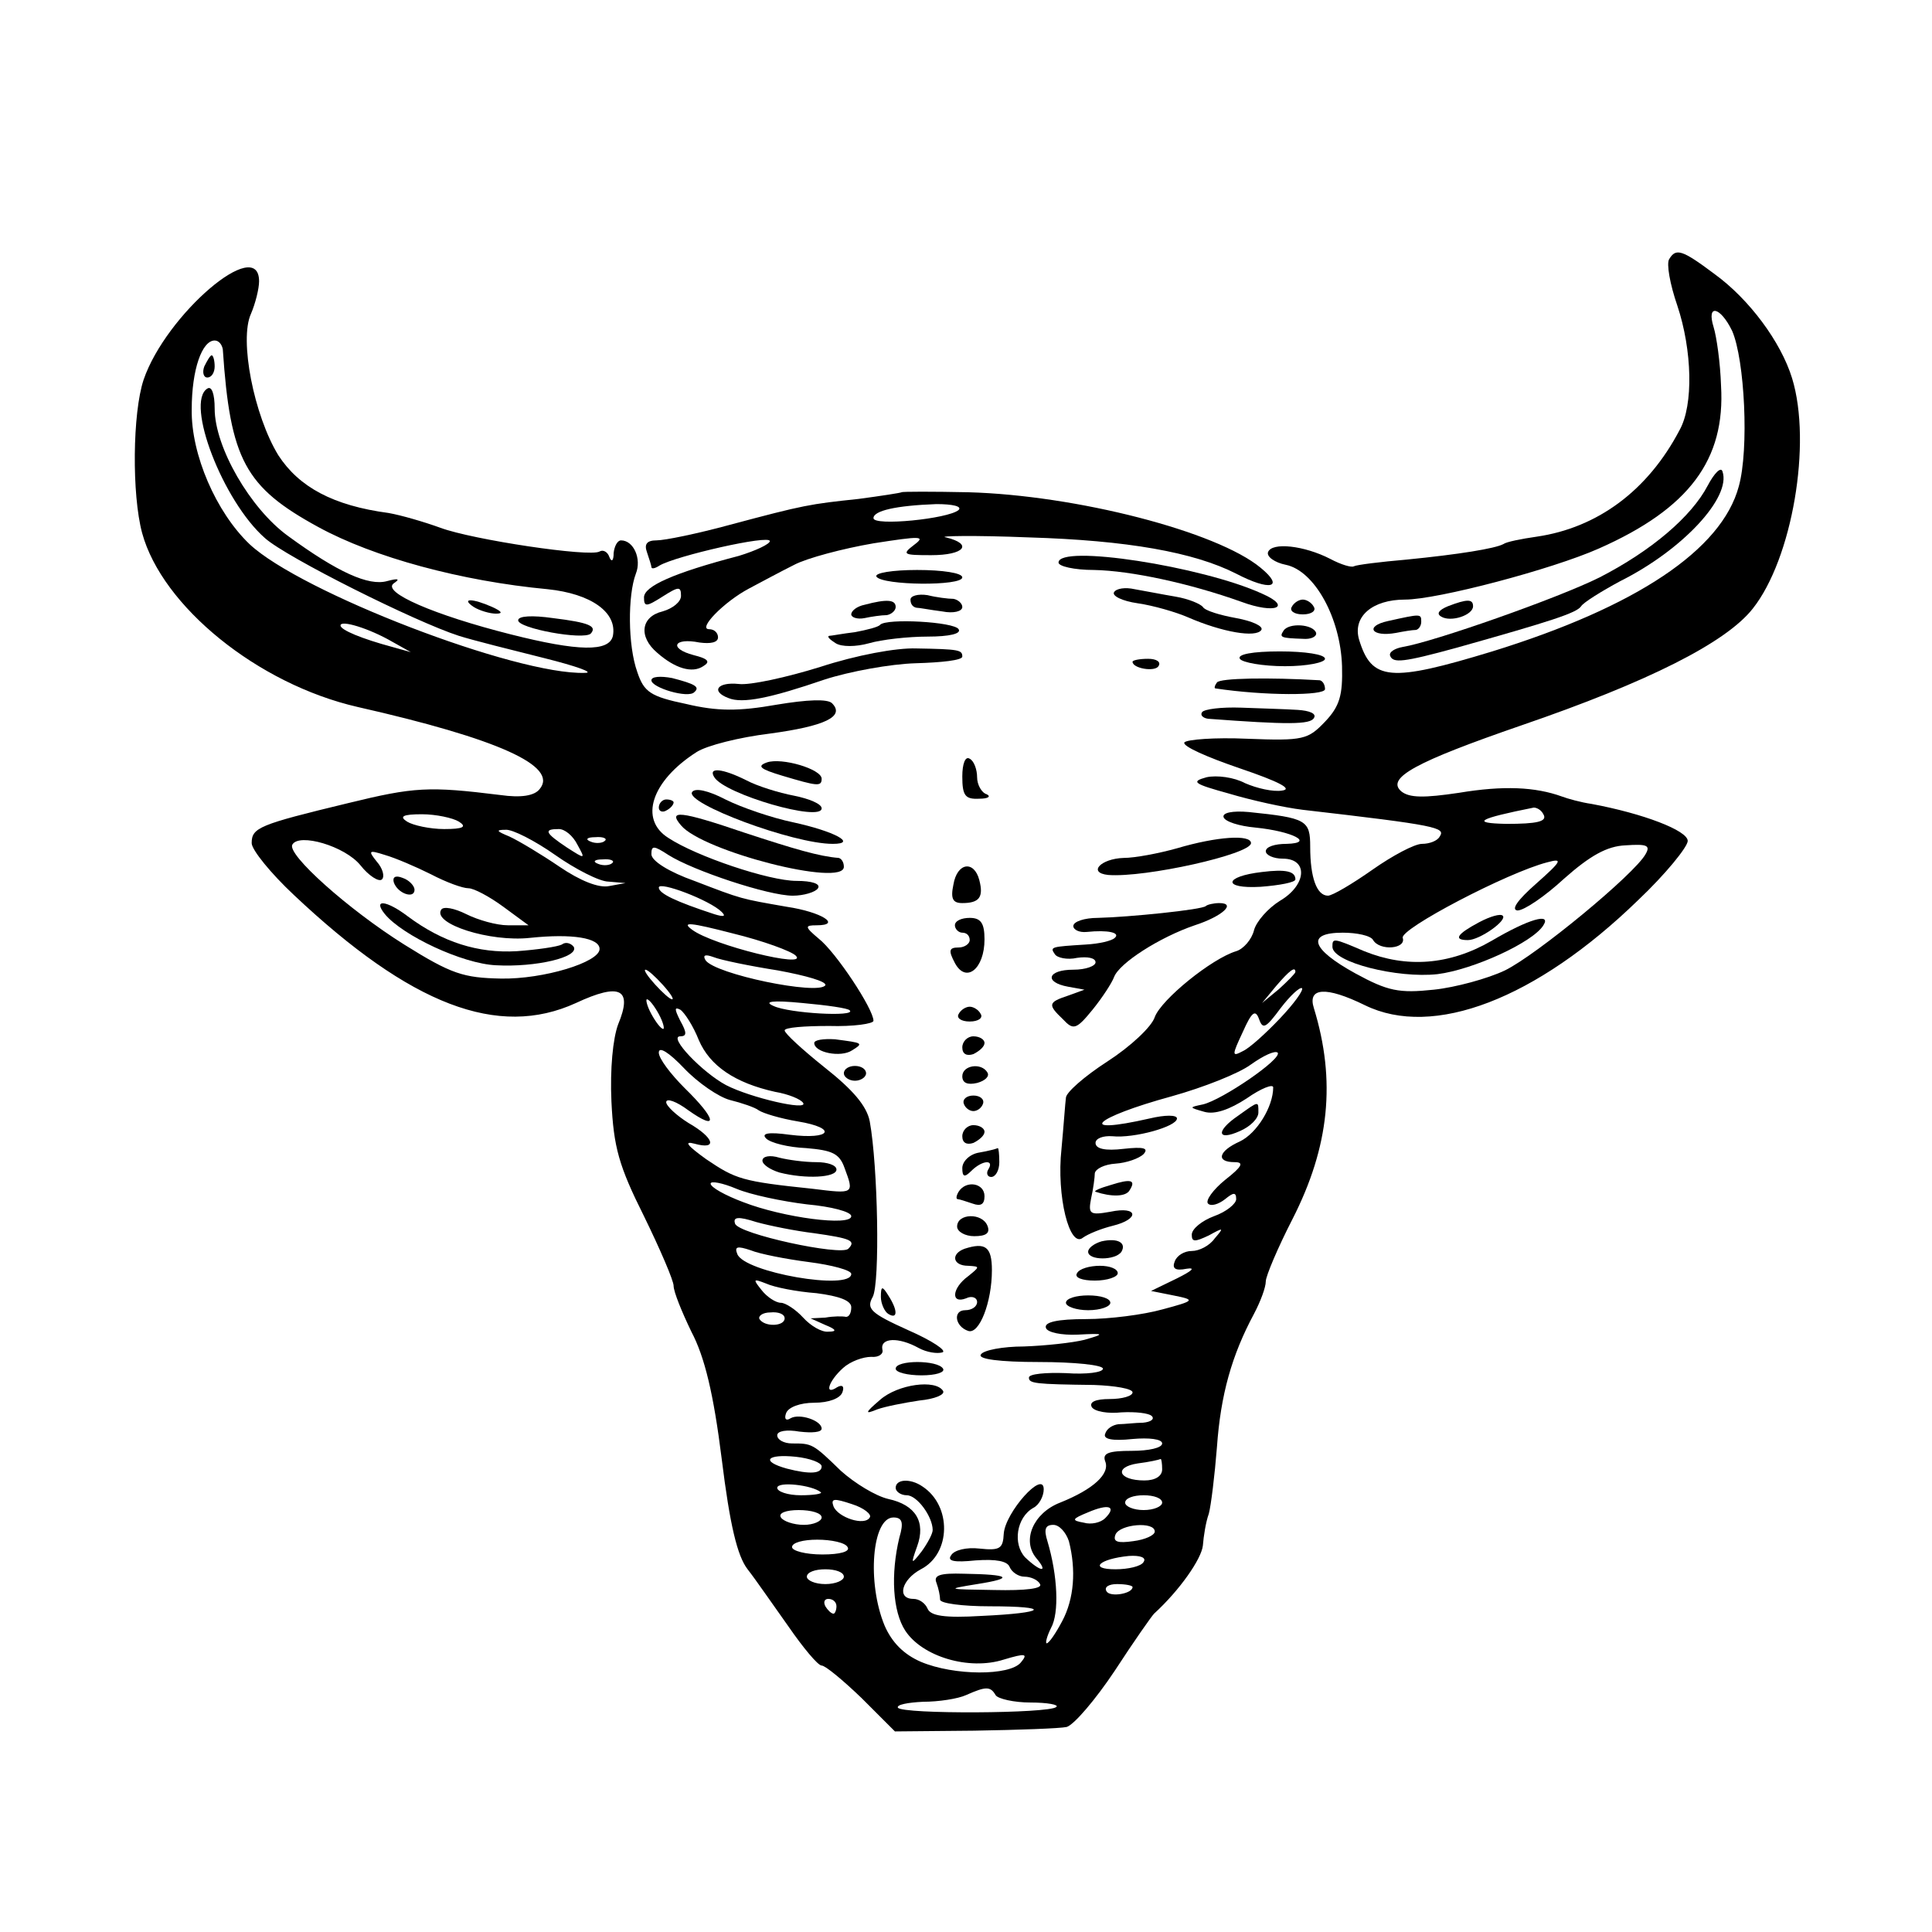 <?xml version="1.0" standalone="no"?>
<!DOCTYPE svg PUBLIC "-//W3C//DTD SVG 20010904//EN"
 "http://www.w3.org/TR/2001/REC-SVG-20010904/DTD/svg10.dtd">
<svg version="1.0" xmlns="http://www.w3.org/2000/svg"
 width="261pt" height="261pt" viewBox="0 0 261 261"
 preserveAspectRatio="xMidYMid meet">
<g transform="translate(0,261) scale(0.1,-0.1)"
fill="#000000" stroke="none">
<path d="M2255 2260 c-4 -6 1 -34 11 -63 20 -60 22 -134 3 -168 -43 -82 -111
-132 -193 -144 -21 -3 -41 -7 -45 -10 -11 -6 -60 -14 -131 -21 -35 -3 -67 -7
-71 -9 -3 -2 -17 2 -32 10 -35 18 -79 23 -84 9 -2 -6 9 -14 24 -17 39 -8 74
-72 76 -137 1 -39 -3 -54 -23 -75 -23 -24 -29 -26 -105 -23 -44 2 -82 -1 -85
-5 -3 -5 31 -20 75 -35 53 -18 72 -28 57 -30 -12 -2 -34 3 -50 10 -15 8 -38
11 -52 8 -22 -6 -17 -9 30 -22 30 -9 75 -19 100 -22 182 -21 193 -24 185 -36
-3 -6 -14 -10 -24 -10 -10 0 -40 -16 -67 -35 -27 -19 -54 -35 -60 -35 -15 0
-24 24 -24 66 0 36 -5 39 -83 47 -22 2 -36 -1 -34 -7 2 -6 21 -12 43 -14 50
-5 81 -21 42 -22 -16 0 -28 -4 -28 -10 0 -5 10 -10 23 -10 35 0 32 -36 -4 -57
-16 -10 -32 -28 -35 -40 -3 -12 -14 -25 -24 -28 -33 -10 -101 -65 -110 -89 -4
-13 -33 -40 -64 -60 -31 -20 -56 -42 -56 -49 -1 -7 -3 -37 -6 -69 -7 -64 11
-135 29 -120 7 5 24 12 40 16 37 9 35 27 -3 19 -28 -5 -30 -3 -26 18 3 13 5
29 5 34 1 6 13 12 28 13 15 1 32 7 38 13 7 8 0 10 -27 7 -25 -3 -38 0 -38 8 0
6 10 10 23 9 29 -3 87 13 87 24 0 5 -16 5 -37 0 -101 -23 -76 1 30 30 43 12
91 31 107 43 17 12 32 19 36 16 7 -8 -75 -64 -101 -70 -19 -4 -19 -4 2 -10 14
-4 34 3 57 18 20 14 36 20 36 15 0 -26 -22 -62 -45 -73 -29 -13 -33 -28 -7
-28 13 0 10 -6 -13 -24 -16 -13 -27 -28 -23 -32 4 -4 14 -1 23 6 11 9 15 10
15 0 0 -6 -13 -17 -30 -23 -16 -6 -30 -17 -30 -25 0 -10 4 -10 23 -1 20 11 21
11 8 -4 -7 -10 -21 -17 -31 -17 -10 0 -20 -6 -23 -14 -4 -10 1 -13 16 -10 13
2 7 -3 -13 -13 l-35 -17 30 -6 c30 -6 30 -7 -15 -19 -25 -7 -71 -13 -103 -13
-38 0 -57 -4 -54 -12 2 -6 21 -10 43 -9 37 2 37 1 9 -7 -16 -4 -53 -8 -82 -9
-28 0 -55 -5 -58 -11 -4 -6 25 -10 79 -10 47 0 86 -4 86 -9 0 -5 -22 -8 -50
-6 -27 1 -50 -1 -50 -6 0 -8 8 -9 88 -10 28 -1 52 -5 52 -10 0 -5 -14 -9 -31
-9 -19 0 -28 -4 -24 -11 4 -6 22 -9 40 -7 19 1 37 -1 41 -5 4 -4 -1 -8 -12 -9
-10 0 -25 -2 -33 -2 -8 -1 -16 -6 -18 -13 -3 -7 9 -10 37 -7 22 2 40 0 40 -6
0 -6 -18 -10 -41 -10 -31 0 -40 -3 -36 -14 7 -17 -16 -38 -61 -56 -36 -14 -52
-51 -32 -75 17 -20 6 -19 -15 1 -17 18 -12 54 11 67 8 4 14 16 14 25 0 27 -52
-31 -54 -60 -1 -20 -5 -23 -33 -20 -17 2 -34 -2 -38 -9 -6 -8 4 -10 33 -7 28
2 43 -1 46 -9 3 -7 12 -13 20 -13 8 0 18 -4 21 -10 4 -6 -19 -9 -62 -8 -64 1
-66 1 -23 8 51 8 45 13 -18 14 -32 1 -41 -2 -37 -12 3 -8 5 -18 5 -23 0 -5 30
-9 67 -9 85 0 77 -9 -11 -13 -50 -3 -69 0 -73 10 -3 7 -11 13 -19 13 -23 0
-16 26 10 40 41 21 42 86 2 112 -16 11 -36 10 -36 -2 0 -5 7 -10 15 -10 14 0
35 -29 35 -47 0 -5 -7 -18 -15 -29 -14 -18 -15 -18 -6 7 12 33 -2 56 -39 64
-17 4 -45 21 -64 38 -38 37 -39 37 -66 37 -11 0 -20 5 -20 11 0 6 13 8 30 5
17 -2 30 -1 30 4 0 11 -30 21 -42 14 -6 -4 -9 -1 -6 7 3 8 19 14 38 14 20 0
35 6 38 14 3 8 0 11 -7 7 -18 -12 -12 8 8 26 10 9 27 15 38 15 10 -1 17 4 15
10 -3 16 22 17 49 2 11 -6 25 -8 32 -6 7 2 -14 16 -46 30 -51 23 -57 29 -48
45 10 19 7 177 -4 237 -4 21 -23 43 -61 73 -30 24 -54 46 -54 50 0 4 27 6 60
6 33 -1 60 3 60 7 0 16 -51 93 -74 111 -19 16 -19 18 -3 18 35 0 7 18 -40 25
-63 11 -60 10 -125 35 -34 12 -58 27 -58 36 0 12 3 12 23 -1 33 -21 135 -55
168 -55 15 0 31 5 34 10 4 6 -8 10 -29 10 -37 0 -135 33 -173 58 -40 25 -23
77 38 116 14 9 58 20 99 25 74 10 102 23 84 41 -6 6 -33 5 -75 -2 -51 -9 -80
-9 -122 1 -48 10 -57 16 -66 43 -13 36 -13 104 -2 133 8 20 -3 45 -20 45 -5 0
-9 -8 -10 -17 0 -11 -3 -13 -6 -5 -2 6 -8 10 -13 7 -13 -8 -172 16 -215 32
-22 8 -53 17 -70 20 -75 10 -121 35 -149 78 -33 54 -53 156 -37 191 6 14 11
34 11 44 0 63 -126 -45 -156 -133 -15 -45 -16 -155 -2 -207 27 -99 156 -204
291 -235 190 -43 272 -80 246 -111 -7 -9 -25 -12 -53 -8 -97 12 -116 11 -206
-11 -120 -29 -130 -33 -130 -54 0 -9 26 -41 57 -70 158 -149 276 -194 381
-146 60 28 77 19 57 -29 -7 -19 -11 -60 -9 -104 3 -62 10 -87 44 -155 22 -45
40 -87 40 -94 0 -8 11 -35 24 -62 18 -34 30 -84 41 -172 11 -89 21 -131 35
-149 11 -14 35 -49 55 -77 20 -29 40 -53 45 -53 5 0 29 -20 54 -44 l45 -45
107 1 c60 1 116 3 125 5 10 3 39 37 65 76 26 40 50 74 53 77 35 32 64 74 66
92 1 13 4 32 8 43 3 11 8 52 11 90 5 71 20 124 50 180 9 17 16 36 16 44 0 7
16 45 36 84 50 98 59 187 29 285 -9 28 16 30 69 4 92 -45 231 8 369 142 37 35
67 72 67 80 0 14 -60 37 -130 50 -14 2 -32 7 -40 10 -36 13 -79 15 -139 5 -47
-7 -67 -7 -78 2 -21 18 20 40 162 89 172 59 277 112 313 158 53 67 80 223 53
311 -15 49 -58 107 -105 141 -44 33 -52 35 -61 20z m85 -97 c17 -39 23 -160 9
-210 -23 -86 -139 -163 -333 -223 -138 -42 -163 -40 -180 16 -9 31 18 54 62
54 44 0 199 41 262 69 122 54 171 120 165 220 -1 31 -6 66 -10 79 -10 32 9 28
25 -5z m-2039 -25 c10 -149 30 -186 129 -240 75 -41 193 -73 310 -84 58 -6 94
-31 88 -63 -5 -22 -47 -21 -138 2 -103 26 -175 57 -158 69 9 6 6 7 -9 3 -25
-7 -67 12 -134 61 -51 37 -99 120 -99 172 0 20 -4 31 -10 27 -30 -19 21 -152
78 -202 29 -26 203 -113 262 -132 19 -6 71 -19 115 -30 44 -11 69 -20 55 -20
-93 -3 -384 109 -453 174 -45 43 -79 121 -78 182 0 54 14 93 31 93 6 0 10 -6
11 -12z m229 -395 l25 -14 -25 7 c-41 11 -70 23 -70 29 0 8 39 -4 70 -22z
m1555 -233 c6 -10 -9 -13 -50 -13 -49 1 -38 7 37 22 4 0 10 -3 13 -9z m-1465
-10 c11 -7 6 -10 -20 -10 -19 0 -42 5 -50 10 -11 7 -6 10 20 10 19 0 42 -5 50
-10z m130 -45 c27 -19 60 -36 72 -36 l23 -2 -22 -4 c-14 -3 -39 7 -67 26 -25
17 -55 35 -68 41 -17 7 -19 9 -5 9 9 1 40 -15 67 -34z m30 14 c11 -20 11 -20
-14 -4 -30 20 -32 25 -11 25 8 0 19 -9 25 -21z m-293 -28 c11 -14 25 -23 29
-19 4 4 1 15 -7 24 -12 15 -11 16 11 9 14 -4 42 -16 62 -26 21 -11 43 -19 51
-19 7 0 28 -11 47 -25 l34 -25 -28 0 c-15 0 -40 7 -56 15 -16 8 -31 11 -34 6
-12 -19 66 -44 120 -38 57 6 94 0 94 -15 0 -18 -76 -41 -133 -40 -51 1 -67 6
-131 46 -75 47 -159 122 -151 135 9 16 71 -2 92 -28z m330 33 c-3 -3 -12 -4
-19 -1 -8 3 -5 6 6 6 11 1 17 -2 13 -5z m1406 -18 c-15 -27 -147 -136 -190
-157 -23 -11 -67 -23 -96 -26 -47 -5 -62 -2 -106 22 -60 33 -67 55 -17 55 19
0 38 -4 41 -10 9 -15 45 -12 40 3 -4 12 141 88 195 102 22 6 20 2 -15 -29 -25
-22 -34 -35 -25 -36 9 0 37 19 63 43 35 31 58 44 83 45 29 2 34 0 27 -12z
m-1396 -12 c-3 -3 -12 -4 -19 -1 -8 3 -5 6 6 6 11 1 17 -2 13 -5z m148 -66 c6
-6 3 -7 -10 -3 -52 17 -75 28 -75 36 0 9 69 -17 85 -33z m100 -59 c18 -18
-112 14 -140 35 -15 11 -3 10 55 -5 41 -10 79 -24 85 -30z m-24 -20 c38 -7 66
-15 64 -20 -9 -14 -150 15 -162 34 -4 7 0 8 11 4 10 -4 49 -12 87 -18z m-156
-19 c10 -11 16 -20 13 -20 -3 0 -13 9 -23 20 -10 11 -16 20 -13 20 3 0 13 -9
23 -20z m855 17 c0 -2 -10 -12 -22 -23 l-23 -19 19 23 c18 21 26 27 26 19z
m-21 -63 c-19 -20 -41 -40 -50 -44 -15 -8 -15 -6 0 26 12 27 17 31 22 17 5
-14 9 -12 29 15 13 17 26 29 29 27 2 -3 -11 -21 -30 -41z m-839 6 c6 -11 8
-20 6 -20 -3 0 -10 9 -16 20 -6 11 -8 20 -6 20 3 0 10 -9 16 -20z m258 5 c9
-9 -82 -4 -103 6 -14 6 -2 8 39 4 33 -3 62 -7 64 -10z m-204 -40 c15 -35 49
-58 103 -70 18 -3 35 -10 38 -15 7 -11 -71 7 -104 24 -32 17 -79 66 -62 66 9
0 9 5 0 21 -8 16 -8 19 0 15 6 -4 18 -23 25 -41z m42 -81 c16 -4 34 -10 39
-14 6 -4 29 -11 53 -15 54 -9 45 -25 -11 -18 -29 4 -39 2 -32 -5 6 -6 30 -12
54 -13 35 -3 45 -7 52 -27 13 -35 13 -35 -43 -28 -96 10 -104 13 -144 40 -25
18 -31 25 -16 21 32 -9 27 8 -8 28 -16 10 -30 23 -30 28 0 6 14 1 30 -11 41
-29 38 -12 -5 30 -19 19 -35 40 -35 48 0 9 14 0 34 -21 19 -20 47 -39 62 -43z
m104 -141 c33 -3 60 -10 60 -16 0 -14 -92 -2 -146 19 -24 9 -44 20 -44 25 0 4
16 1 35 -7 19 -8 62 -17 95 -21z m10 -39 c49 -7 57 -10 46 -21 -10 -10 -149
20 -153 34 -3 9 4 10 29 2 18 -5 53 -12 78 -15z m-7 -39 c31 -4 57 -11 57 -16
0 -23 -145 2 -154 27 -4 10 0 11 18 5 12 -5 48 -12 79 -16z m10 -42 c31 -4 47
-10 47 -19 0 -8 -3 -13 -7 -13 -5 1 -17 1 -28 -1 l-20 -1 20 -9 c15 -6 16 -9
4 -9 -9 -1 -24 8 -34 19 -10 11 -24 20 -30 20 -7 0 -19 8 -26 17 -12 15 -12
16 6 9 11 -5 41 -11 68 -13z m-43 -34 c0 -11 -27 -12 -34 -1 -2 4 4 9 15 9 10
1 19 -2 19 -8z m50 -200 c0 -10 -16 -11 -47 -3 -36 10 -27 20 12 16 19 -2 35
-8 35 -13z m460 -4 c0 -9 -9 -15 -24 -15 -35 0 -42 18 -9 23 16 2 29 5 31 6 1
0 2 -6 2 -14z m-461 -31 c2 -2 -10 -4 -27 -4 -18 0 -32 5 -32 10 0 9 47 4 59
-6z m66 -34 c-7 -12 -43 0 -49 15 -4 11 1 11 25 3 16 -5 27 -14 24 -18z m395
20 c0 -5 -11 -10 -25 -10 -14 0 -25 5 -25 10 0 6 11 10 25 10 14 0 25 -4 25
-10z m-77 -21 c-6 -6 -19 -9 -29 -6 -17 3 -16 5 6 14 28 12 39 8 23 -8z m-383
1 c0 -5 -11 -10 -24 -10 -14 0 -28 5 -31 10 -4 6 7 10 24 10 17 0 31 -4 31
-10z m105 -27 c-12 -50 -9 -100 8 -126 23 -35 86 -54 133 -39 30 9 33 8 23 -4
-15 -18 -90 -18 -135 1 -23 10 -39 26 -49 49 -24 58 -17 146 12 146 12 0 14
-7 8 -27z m229 -5 c10 -39 7 -78 -9 -108 -9 -17 -18 -30 -21 -30 -2 0 0 9 6
21 11 20 9 70 -5 117 -5 16 -3 22 8 22 8 0 17 -10 21 -22z m116 13 c0 -5 -13
-11 -29 -13 -21 -3 -28 -1 -24 9 6 14 53 18 53 4z m-415 -21 c4 -6 -10 -10
-34 -10 -23 0 -41 5 -41 10 0 6 15 10 34 10 19 0 38 -4 41 -10z m400 -20 c-3
-6 -21 -10 -38 -10 -37 0 -22 14 18 18 15 1 24 -2 20 -8z m-405 -20 c0 -5 -11
-10 -25 -10 -14 0 -25 5 -25 10 0 6 11 10 25 10 14 0 25 -4 25 -10z m390 -14
c0 -9 -30 -14 -35 -6 -4 6 3 10 14 10 12 0 21 -2 21 -4z m-400 -26 c0 -5 -2
-10 -4 -10 -3 0 -8 5 -11 10 -3 6 -1 10 4 10 6 0 11 -4 11 -10z m215 -120 c3
-5 25 -10 47 -10 23 0 39 -3 35 -6 -9 -9 -208 -10 -214 -1 -2 4 13 7 34 8 21
0 47 4 58 9 27 12 33 12 40 0z"/>
<path d="M2307 1954 c-22 -42 -76 -88 -146 -124 -56 -28 -224 -87 -266 -94
-11 -2 -19 -7 -17 -12 4 -10 17 -9 90 11 128 36 162 47 168 56 3 5 27 20 53
34 84 42 150 113 138 148 -2 7 -11 -2 -20 -19z"/>
<path d="M1956 1791 c-12 -5 -16 -10 -9 -14 13 -8 43 2 43 14 0 10 -8 10 -34
0z"/>
<path d="M1875 1771 c-32 -7 -22 -22 11 -16 10 2 22 4 27 4 4 1 7 6 7 11 0 11
0 11 -45 1z"/>
<path d="M276 2115 c-3 -8 -1 -15 4 -15 6 0 10 7 10 15 0 8 -2 15 -4 15 -2 0
-6 -7 -10 -15z"/>
<path d="M640 1790 c8 -5 22 -9 30 -9 10 0 8 3 -5 9 -27 12 -43 12 -25 0z"/>
<path d="M700 1772 c0 -11 88 -27 98 -18 9 10 -2 15 -51 21 -28 4 -47 3 -47
-3z"/>
<path d="M532 1418 c5 -15 28 -23 28 -10 0 5 -7 13 -16 16 -10 4 -14 1 -12 -6z"/>
<path d="M520 1375 c24 -29 105 -67 150 -69 54 -3 113 11 105 25 -4 5 -11 7
-16 3 -6 -3 -33 -7 -61 -9 -52 -3 -100 12 -147 47 -29 22 -48 24 -31 3z"/>
<path d="M1998 1364 c-30 -16 -35 -24 -15 -24 16 0 54 27 47 33 -3 3 -17 -1
-32 -9z"/>
<path d="M2015 1339 c-57 -33 -115 -37 -172 -14 -42 18 -43 18 -43 6 0 -21 88
-43 142 -37 48 6 129 43 143 66 11 17 -19 9 -70 -21z"/>
<path d="M1030 1042 c0 -5 10 -12 23 -16 35 -9 77 -7 77 4 0 6 -12 10 -27 10
-16 0 -38 3 -50 6 -13 4 -23 2 -23 -4z"/>
<path d="M1218 1945 c-2 -1 -28 -5 -58 -9 -66 -7 -73 -8 -174 -35 -44 -12 -88
-21 -99 -21 -13 0 -17 -5 -13 -16 3 -9 6 -18 6 -20 0 -3 5 -2 11 2 22 13 149
42 149 33 0 -4 -19 -13 -42 -20 -88 -23 -128 -41 -128 -56 0 -13 3 -13 25 1
22 14 25 14 25 1 0 -8 -11 -17 -25 -21 -29 -7 -33 -34 -7 -56 24 -21 47 -28
62 -18 10 6 7 10 -13 15 -34 9 -27 24 8 17 15 -2 25 0 25 7 0 6 -5 11 -12 11
-16 0 20 37 54 55 15 8 43 23 61 32 17 9 66 22 107 29 64 10 71 10 55 -2 -17
-13 -15 -14 23 -14 45 0 57 15 20 24 -13 2 38 3 112 0 133 -4 223 -20 280 -49
46 -24 66 -19 33 8 -59 49 -249 98 -395 102 -48 1 -89 1 -90 0z m77 -24 c-14
-12 -115 -22 -115 -11 0 10 30 17 85 19 22 0 35 -3 30 -8z"/>
<path d="M1430 1850 c0 -5 21 -10 48 -10 50 -1 129 -18 199 -43 46 -17 69 -7
28 11 -81 37 -275 67 -275 42z"/>
<path d="M1184 1831 c8 -12 116 -13 116 -1 0 6 -27 10 -61 10 -33 0 -58 -4
-55 -9z"/>
<path d="M1505 1810 c-3 -5 11 -12 32 -15 21 -3 52 -12 68 -19 46 -20 92 -28
99 -17 3 5 -12 12 -34 16 -22 4 -42 10 -45 15 -3 4 -19 11 -37 14 -18 3 -43 8
-55 10 -13 3 -25 1 -28 -4z"/>
<path d="M1230 1800 c0 -6 3 -10 8 -11 4 0 19 -3 35 -5 15 -3 27 0 27 6 0 5
-6 10 -12 11 -7 0 -23 2 -35 5 -13 2 -23 -1 -23 -6z"/>
<path d="M1168 1793 c-10 -2 -18 -8 -18 -13 0 -4 8 -7 18 -5 9 2 23 4 30 4 6
1 12 6 12 11 0 10 -12 11 -42 3z"/>
<path d="M1745 1790 c-3 -5 3 -10 15 -10 12 0 18 5 15 10 -3 6 -10 10 -15 10
-5 0 -12 -4 -15 -10z"/>
<path d="M1189 1766 c-2 -3 -18 -7 -34 -10 -17 -2 -32 -5 -35 -5 -3 -1 1 -5 9
-10 8 -5 27 -5 45 0 17 5 53 9 79 9 30 0 46 4 42 10 -6 10 -97 15 -106 6z"/>
<path d="M1734 1758 c-6 -9 -4 -10 26 -11 11 -1 19 3 18 8 -4 12 -37 14 -44 3z"/>
<path d="M1108 1709 c-45 -14 -95 -25 -110 -23 -29 3 -38 -10 -14 -19 19 -8
57 0 130 25 34 11 89 21 123 22 35 1 63 4 63 9 0 9 -4 10 -62 11 -27 1 -81 -9
-130 -25z"/>
<path d="M1675 1720 c3 -5 31 -10 61 -10 30 0 54 5 54 10 0 6 -27 10 -61 10
-37 0 -58 -4 -54 -10z"/>
<path d="M1530 1716 c0 -9 30 -14 35 -6 4 6 -3 10 -14 10 -12 0 -21 -2 -21 -4z"/>
<path d="M880 1691 c0 -10 50 -25 58 -16 8 7 1 11 -30 19 -16 3 -28 2 -28 -3z"/>
<path d="M1644 1688 c-3 -4 -4 -8 -2 -8 66 -10 148 -10 148 -1 0 6 -3 11 -7
12 -69 4 -135 3 -139 -3z"/>
<path d="M1624 1648 c-3 -4 1 -8 8 -9 107 -8 138 -8 143 1 4 6 -6 10 -22 11
-15 1 -50 2 -76 3 -27 1 -50 -2 -53 -6z"/>
<path d="M1036 1580 c-14 -5 -9 -9 21 -18 47 -14 53 -15 53 -4 0 13 -54 29
-74 22z"/>
<path d="M1300 1561 c0 -26 4 -31 23 -30 12 0 16 3 10 6 -7 2 -13 13 -13 23 0
10 -4 22 -10 25 -6 4 -10 -7 -10 -24z"/>
<path d="M965 1560 c14 -23 145 -61 145 -42 0 6 -17 13 -37 17 -21 4 -50 13
-65 21 -32 16 -52 18 -43 4z"/>
<path d="M935 1540 c-10 -15 136 -70 190 -70 34 0 2 17 -53 29 -29 6 -70 20
-92 31 -23 12 -41 16 -45 10z"/>
<path d="M890 1519 c0 -5 5 -7 10 -4 6 3 10 8 10 11 0 2 -4 4 -10 4 -5 0 -10
-5 -10 -11z"/>
<path d="M920 1495 c29 -35 220 -84 220 -56 0 6 -3 11 -7 12 -26 2 -60 12
-127 34 -88 30 -104 31 -86 10z"/>
<path d="M1590 1464 c-25 -7 -57 -13 -72 -13 -31 -1 -49 -20 -21 -23 50 -4
193 28 193 43 0 12 -46 9 -100 -7z"/>
<path d="M1288 1415 c-4 -19 -1 -25 12 -25 23 0 29 8 23 31 -7 27 -30 24 -35
-6z"/>
<path d="M1705 1432 c-52 -6 -54 -23 -2 -20 26 2 47 6 47 10 0 11 -13 14 -45
10z"/>
<path d="M1629 1386 c-5 -5 -104 -15 -146 -16 -18 0 -33 -5 -33 -11 0 -5 8 -9
18 -8 29 3 46 -1 38 -8 -4 -4 -21 -8 -39 -9 -47 -3 -49 -3 -42 -13 3 -5 17 -8
30 -5 14 2 25 0 25 -6 0 -5 -13 -10 -30 -10 -35 0 -40 -17 -7 -23 l22 -4 -22
-8 c-27 -9 -28 -12 -7 -32 14 -15 18 -14 40 13 13 16 26 36 29 44 7 19 62 54
109 70 37 12 57 30 33 30 -7 0 -16 -2 -18 -4z"/>
<path d="M1290 1360 c0 -5 5 -10 10 -10 6 0 10 -4 10 -10 0 -5 -7 -10 -15 -10
-13 0 -14 -4 -5 -21 15 -28 40 -8 40 32 0 22 -5 29 -20 29 -11 0 -20 -4 -20
-10z"/>
<path d="M1295 1240 c-3 -5 3 -10 15 -10 12 0 18 5 15 10 -3 6 -10 10 -15 10
-5 0 -12 -4 -15 -10z"/>
<path d="M1100 1201 c0 -13 36 -20 51 -10 16 10 15 10 -23 15 -16 1 -28 -1
-28 -5z"/>
<path d="M1300 1195 c0 -9 6 -12 15 -9 8 4 15 10 15 15 0 5 -7 9 -15 9 -8 0
-15 -7 -15 -15z"/>
<path d="M1140 1160 c0 -5 7 -10 15 -10 8 0 15 5 15 10 0 6 -7 10 -15 10 -8 0
-15 -4 -15 -10z"/>
<path d="M1300 1156 c0 -9 7 -12 20 -9 11 3 17 9 14 14 -8 14 -34 10 -34 -5z"/>
<path d="M1302 1119 c2 -6 8 -10 13 -10 5 0 11 4 13 10 2 6 -4 11 -13 11 -9 0
-15 -5 -13 -11z"/>
<path d="M1673 1103 c-31 -21 -29 -35 2 -21 14 6 25 17 25 25 0 16 1 16 -27
-4z"/>
<path d="M1300 1075 c0 -9 6 -12 15 -9 8 4 15 10 15 15 0 5 -7 9 -15 9 -8 0
-15 -7 -15 -15z"/>
<path d="M1323 1053 c-13 -2 -23 -12 -23 -21 0 -12 3 -13 12 -4 15 15 32 16
23 2 -3 -5 -1 -10 4 -10 6 0 11 9 11 20 0 11 -1 19 -2 19 -2 -1 -13 -4 -25 -6z"/>
<path d="M1500 1009 c-14 -4 -23 -8 -20 -9 21 -7 41 -7 46 2 9 14 2 16 -26 7z"/>
<path d="M1295 1000 c-3 -5 -4 -10 -1 -10 2 0 11 -3 20 -6 11 -4 16 -1 16 10
0 18 -25 22 -35 6z"/>
<path d="M1293 953 c0 -7 11 -13 23 -13 16 0 22 4 18 14 -7 18 -41 17 -41 -1z"/>
<path d="M1488 933 c-10 -3 -18 -9 -18 -14 0 -12 37 -12 45 0 7 12 -5 19 -27
14z"/>
<path d="M1303 923 c-19 -7 -16 -23 5 -23 16 -1 16 -1 0 -14 -22 -16 -24 -38
-3 -30 8 4 15 1 15 -5 0 -6 -7 -11 -16 -11 -17 0 -14 -22 4 -28 15 -5 32 39
32 82 0 32 -9 38 -37 29z"/>
<path d="M1455 890 c-4 -6 7 -10 24 -10 17 0 31 5 31 10 0 6 -11 10 -24 10
-14 0 -28 -4 -31 -10z"/>
<path d="M1190 858 c0 -9 5 -20 10 -23 13 -8 13 5 0 25 -8 13 -10 13 -10 -2z"/>
<path d="M1440 850 c0 -5 14 -10 30 -10 17 0 30 5 30 10 0 6 -13 10 -30 10
-16 0 -30 -4 -30 -10z"/>
<path d="M1210 761 c0 -5 16 -9 35 -9 19 0 32 4 29 9 -7 12 -64 12 -64 0z"/>
<path d="M1189 719 c-21 -18 -21 -20 -4 -13 11 4 37 9 57 12 21 2 35 8 32 13
-10 16 -61 9 -85 -12z"/>
</g>
</svg>
